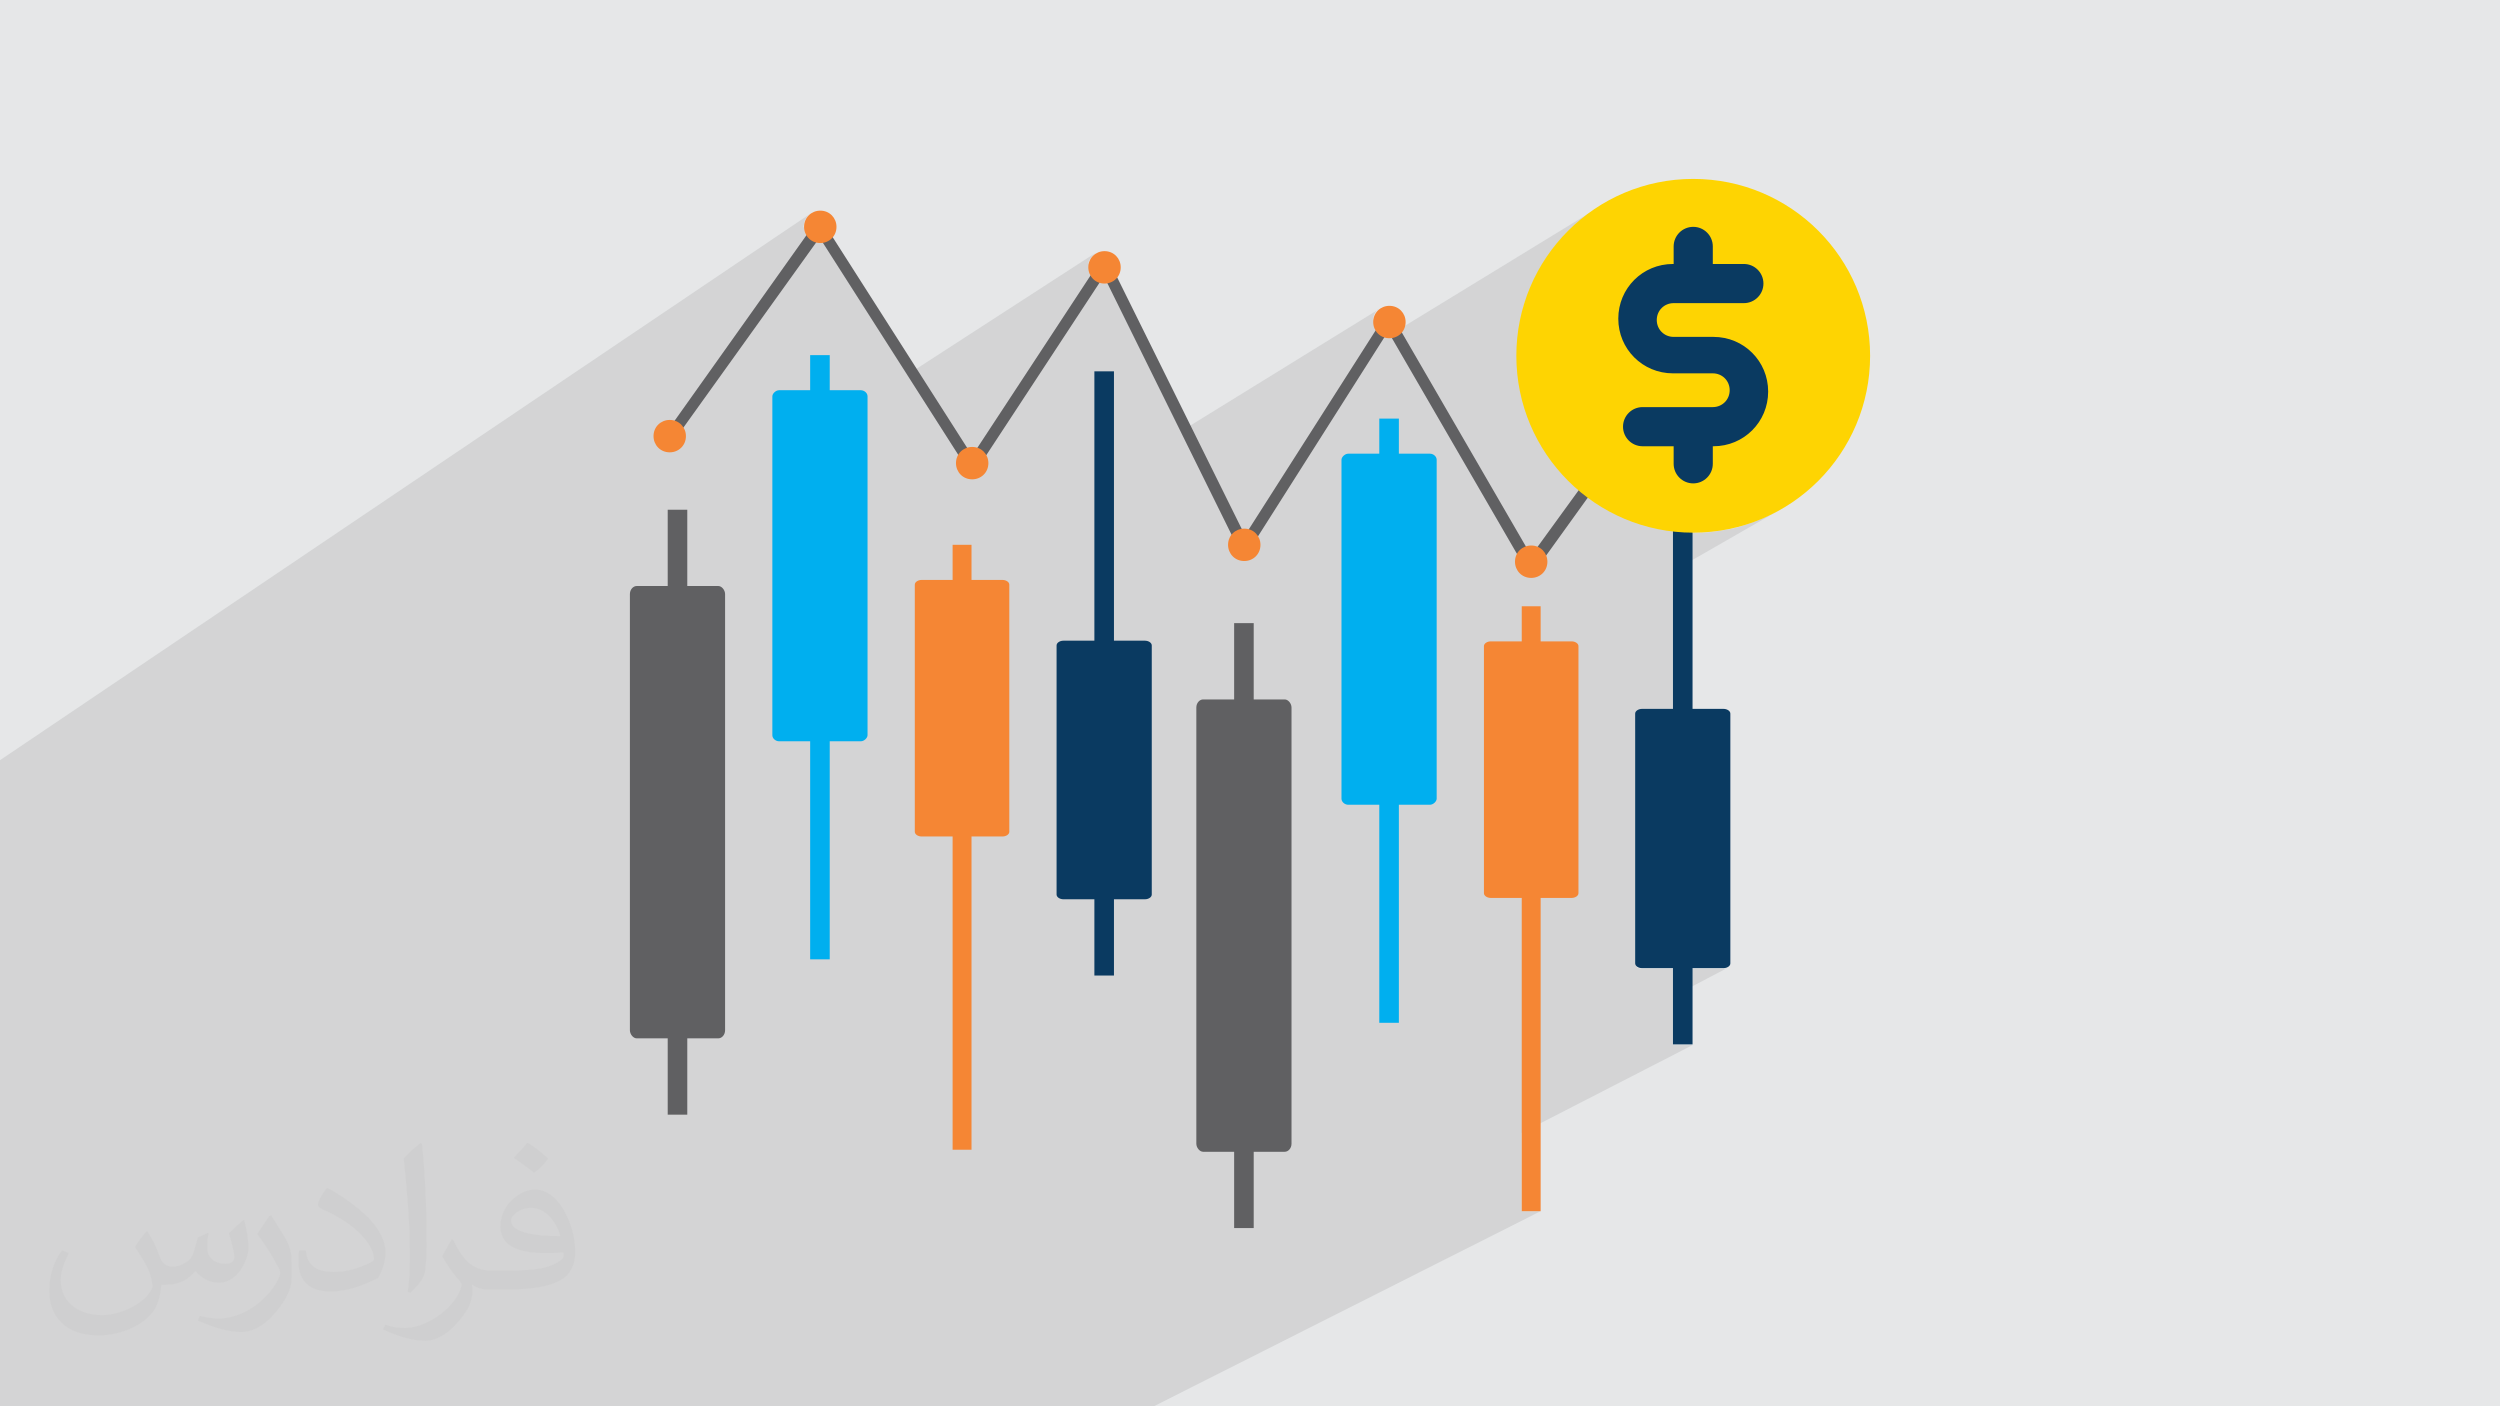 <?xml version="1.0" encoding="UTF-8"?>
<!DOCTYPE svg PUBLIC "-//W3C//DTD SVG 1.1//EN" "http://www.w3.org/Graphics/SVG/1.1/DTD/svg11.dtd">
<!-- Creator: CorelDRAW 2017 -->
<svg xmlns="http://www.w3.org/2000/svg" xml:space="preserve" width="3.703in" height="2.083in" version="1.1" style="shape-rendering:geometricPrecision; text-rendering:geometricPrecision; image-rendering:optimizeQuality; fill-rule:evenodd; clip-rule:evenodd"
viewBox="0 0 3703 2083"
 xmlns:xlink="http://www.w3.org/1999/xlink"
 enable-background="new 0 0 512 512">
 <defs>
  <style type="text/css">
   <![CDATA[
    .fil8 {fill:#0A3A61}
    .fil0 {fill:#E6E7E8}
    .fil7 {fill:#FED402}
    .fil6 {fill:#F58634;fill-rule:nonzero}
    .fil5 {fill:#00AFEF;fill-rule:nonzero}
    .fil4 {fill:#0A3A61;fill-rule:nonzero}
    .fil3 {fill:#606062;fill-rule:nonzero}
    .fil2 {fill:#373435;fill-opacity:0.031}
    .fil1 {fill:#373435;fill-opacity:0.102}
   ]]>
  </style>
 </defs>
 <g id="Layer_x0020_1">
  <polygon class="fil0" points="0,0 3703,0 3703,2083 0,2083 "/>
  <polygon class="fil1" points="0,1988 0,1975 0,1974 0,1942 0,1939 0,1938 0,1935 0,1932 0,1931 0,1922 0,1916 0,1903 0,1902 0,1902 0,1899 0,1896 0,1894 0,1890 0,1888 0,1887 0,1881 0,1877 0,1876 0,1871 0,1869 0,1858 0,1857 0,1853 0,1844 0,1829 0,1803 0,1790 0,1769 0,1766 0,1763 0,1757 0,1733 0,1732 0,1730 0,1721 0,1707 0,1704 0,1685 0,1619 0,1615 0,1612 0,1584 0,1580 0,1575 0,1568 0,1500 0,1478 0,1474 0,1472 0,1470 0,1461 0,1436 0,1432 0,1424 0,1397 0,1361 0,1336 0,1332 0,1325 0,1321 0,1314 0,1311 0,1293 0,1284 0,1272 0,1178 0,1174 0,1166 0,1138 0,1137 0,1126 1201,316 1197,319 1194,323 1192,327 1191,331 1190,336 1190,337 1214,321 1194,350 1194,350 1197,353 1201,356 1204,358 1214,352 1220,360 1224,359 1228,356 1221,361 1344,555 1622,375 1619,378 1616,382 1613,386 1612,391 1612,391 1637,375 1615,408 1616,409 1619,413 1622,416 1624,417 1635,409 1640,420 1641,419 1645,418 1649,416 1641,421 1749,639 2044,457 2040,459 2037,463 2035,467 2034,472 2033,474 2057,459 2037,490 2037,490 2040,494 2044,497 2045,498 2056,491 2059,496 2373,304 2362,310 2352,318 2342,325 2332,334 2323,342 2315,351 2306,361 2299,371 2291,381 2285,392 2278,403 2273,414 2267,425 2263,437 2258,449 2255,462 2252,475 2250,487 2250,489 2492,341 2497,339 2503,337 2508,336 2514,337 2519,339 2524,341 2529,345 2532,349 2535,354 2536,359 2537,365 2537,391 2583,391 2588,392 2594,394 2599,396 2603,400 2606,404 2609,409 2611,414 2611,420 2611,426 2609,431 2606,436 2603,440 2599,444 2506,499 2538,499 2546,499 2554,500 2562,502 2569,505 2576,508 2583,513 2589,517 2595,523 2601,528 2605,535 2609,541 2613,548 2615,556 2617,564 2619,572 2619,580 2619,588 2617,597 2615,604 2613,612 2609,619 2605,626 2601,632 2595,638 2589,643 2583,648 2576,652 2537,675 2537,688 2536,694 2535,699 2532,704 2529,708 2524,712 2478,739 2478,787 2482,788 2495,789 2508,789 2522,789 2535,788 2548,786 2561,784 2574,781 2586,777 2598,773 2610,768 2622,763 2633,757 2478,846 2478,1050 2422,1081 2422,1428 2422,1429 2423,1430 2424,1432 2425,1433 2426,1434 2428,1434 2430,1435 2432,1435 2478,1435 2478,1450 2507,1435 2553,1435 2555,1435 2557,1434 2558,1434 2478,1476 2478,1548 2507,1548 2254,1678 2254,1794 2282,1794 1709,2083 1683,2083 1467,2083 1440,2083 1347,2083 1319,2083 1313,2083 1310,2083 1268,2083 1242,2083 1201,2083 1188,2083 1186,2083 1179,2083 1143,2083 1115,2083 1072,2083 1042,2083 1010,2083 983,2083 933,2083 930,2083 889,2083 864,2083 823,2083 802,2083 745,2083 719,2083 613,2083 576,2083 570,2083 523,2083 521,2083 508,2083 482,2083 480,2083 455,2083 415,2083 392,2083 372,2083 369,2083 328,2083 303,2083 302,2083 269,2083 261,2083 259,2083 241,2083 233,2083 232,2083 227,2083 192,2083 148,2083 148,2083 143,2083 141,2083 125,2083 122,2083 120,2083 106,2083 96,2083 89,2083 88,2083 87,2083 77,2083 67,2083 62,2083 51,2083 42,2083 41,2083 39,2083 33,2083 25,2083 14,2083 9,2083 9,2083 3,2083 0,2083 0,2082 0,2079 0,2072 0,2068 0,2044 0,2039 0,2037 0,2035 0,2032 0,2026 0,2007 0,2007 0,2003 0,1994 0,1991 "/>
  <path class="fil2" d="M219 1825c7,11 12,21 16,32 3,7 5,19 21,19 5,0 11,-1 17,-5 7,-3 12,-9 14,-17l6 -21 15 -7 1 1c-2,8 -2,15 -2,21 0,18 15,24 27,24 7,0 13,-3 13,-10 0,-8 -4,-22 -8,-35 7,-7 14,-14 22,-20l1 1c4,15 6,30 6,40 0,10 -4,20 -8,27 -7,14 -20,25 -36,25 -12,0 -25,-6 -34,-17l-1 0c-9,11 -22,20 -43,20l-7 0c-1,14 -4,24 -8,33 -13,25 -50,42 -85,42 -49,0 -73,-28 -73,-66 0,-23 7,-45 19,-60l10 4c-7,14 -12,27 -12,40 0,35 29,52 61,52 30,0 68,-20 75,-42 -2,-25 -12,-36 -26,-59 4,-7 10,-15 17,-23l1 0 0 0 0 0 0 0 0 0 1 1 0 0 0 0 0 0zm563 -132c10,6 20,14 30,23 -6,8 -12,15 -21,21 -10,-8 -20,-15 -30,-22 7,-8 14,-15 20,-22l0 0 1 0 0 0 0 0 0 0zm5 96c-17,0 -30,11 -30,19 0,17 33,23 73,23 -5,-20 -22,-42 -43,-42l0 0zm-37 93c22,0 41,-1 55,-4 16,-4 30,-12 30,-18 0,-2 0,-3 -1,-5 -9,1 -19,1 -29,1 -29,0 -52,-7 -60,-23 -2,-4 -4,-10 -4,-15 0,-16 7,-32 19,-42 10,-9 21,-14 33,-14 20,0 37,17 48,42 6,14 11,30 11,51 0,14 -4,25 -12,34 -16,15 -45,21 -90,21l-20 0 0 0 -5 0c-11,0 -19,-2 -25,-7l-1 0c0,2 1,5 1,7 0,10 -3,23 -10,33 -20,30 -42,43 -60,43 -19,0 -42,-7 -63,-17l4 -7c7,3 16,5 29,5 34,0 78,-33 84,-64 -1,-3 -3,-6 -7,-10 -10,-12 -16,-22 -22,-32 5,-10 10,-18 14,-25l2 0c14,29 28,46 57,46l4 0 0 0 21 0 0 0 0 0 0 0 0 0 -3 0 0 0 0 0 0 0zm-146 31c2,-14 3,-29 3,-43l0 -21c0,-39 -5,-96 -9,-133 7,-8 17,-17 25,-23l2 1c5,47 7,101 7,151 0,13 -1,26 -2,35 -1,12 -8,21 -22,35l-3 -1 0 0 0 0 0 0 0 0 -1 -1 0 0 0 0 0 0zm-151 -62c1,18 10,33 41,33 20,0 36,-5 55,-14 3,-2 5,-3 5,-5 0,-12 -9,-27 -24,-41 -14,-13 -34,-25 -51,-32 -6,-3 -8,-5 -8,-8 0,-5 7,-17 13,-24l2 0c20,11 43,27 60,44 15,16 25,33 25,51 0,13 -4,26 -11,38 -22,11 -46,20 -70,20 -29,0 -48,-13 -48,-45 0,-3 0,-9 1,-16l10 0 0 0 0 0 0 0 0 0 0 -1 0 0 0 0 0 0zm-52 -52l18 29c7,11 13,22 13,41l0 24c0,19 -12,39 -32,60 -15,14 -29,20 -42,20 -19,0 -40,-6 -65,-17l3 -7c8,2 17,4 28,4 35,0 72,-26 88,-58 2,-4 3,-7 3,-9 0,-4 -2,-8 -4,-11 -9,-17 -19,-33 -30,-47 6,-9 12,-18 18,-27l2 0 0 0 0 0 0 0 0 0 0 -2 0 0 0 0 0 0z"/>
  <g id="_2458540165488">
   <g>
    <path class="fil3" d="M1064 868l-46 0 0 -113 -29 0 0 113 -46 0c-5,0 -10,5 -10,12l0 646c0,6 5,12 10,12l46 0 0 113 29 0 0 -113 46 0c5,0 10,-5 10,-12l0 -646c0,-6 -5,-12 -10,-12z"/>
    <path class="fil4" d="M1696 949l-46 0 0 -399 -29 0 0 399 -46 0c-5,0 -10,3 -10,7l0 369c0,4 5,7 10,7l46 0 0 113 29 0 0 -113 46 0c5,0 10,-3 10,-7l0 -369c0,-4 -5,-7 -10,-7z"/>
    <path class="fil5" d="M1275 578l-46 0 0 -52 -29 0 0 52 -46 0c-5,0 -10,5 -10,9l0 502c0,5 5,9 10,9l46 0 0 323 29 0 0 -323 46 0c5,0 10,-5 10,-9l0 -502c0,-5 -5,-9 -10,-9z"/>
    <path class="fil6" d="M1485 859l-46 0 0 -52 -28 0 0 52 -46 0c-5,0 -10,3 -10,7l0 366c0,4 5,7 10,7l46 0 0 464 28 0 0 -464 46 0c5,0 10,-3 10,-7l0 -366c0,-4 -5,-7 -10,-7z"/>
    <path class="fil3" d="M1903 1036l-46 0 0 -113 -29 0 0 113 -46 0c-5,0 -10,5 -10,12l0 646c0,6 5,12 10,12l46 0 0 113 29 0 0 -113 46 0c5,0 10,-5 10,-12l0 -646c0,-6 -5,-12 -10,-12z"/>
    <path class="fil4" d="M2553 1050l-46 0 0 -399 -29 0 0 399 -46 0c-5,0 -10,3 -10,7l0 370c0,4 5,7 10,7l46 0 0 113 29 0 0 -113 46 0c5,0 10,-3 10,-7l0 -370c0,-4 -5,-7 -10,-7z"/>
    <path class="fil5" d="M2118 672l-46 0 0 -52 -29 0 0 52 -46 0c-5,0 -10,5 -10,9l0 502c0,5 5,9 10,9l46 0 0 323 29 0 0 -323 46 0c5,0 10,-5 10,-9l0 -502c0,-5 -5,-9 -10,-9z"/>
    <path class="fil6" d="M2328 950l-46 0 0 -52 -28 0 0 52 -46 0c-5,0 -10,3 -10,7l0 366c0,4 5,7 10,7l46 0 0 464 28 0 0 -464 46 0c5,0 10,-3 10,-7l0 -366c0,-4 -5,-7 -10,-7z"/>
    <polygon class="fil3" points="2267,855 2056,491 1842,828 1635,409 1440,706 1214,352 996,656 983,646 1214,321 1440,675 1637,375 1844,793 2057,459 2268,823 2472,542 2485,552 "/>
    <path class="fil6" d="M1016 646c0,14 -11,24 -24,24 -14,0 -24,-11 -24,-24 0,-14 11,-24 24,-24 14,0 24,11 24,24z"/>
    <path class="fil6" d="M1239 336c0,14 -11,24 -24,24 -14,0 -24,-11 -24,-24 0,-14 11,-24 24,-24 14,0 24,11 24,24z"/>
    <path class="fil6" d="M1464 686c0,14 -11,24 -24,24 -14,0 -24,-11 -24,-24 0,-14 11,-24 24,-24 14,0 24,11 24,24z"/>
    <path class="fil6" d="M1660 396c0,14 -11,24 -24,24 -14,0 -24,-11 -24,-24 0,-14 11,-24 24,-24 14,0 24,11 24,24z"/>
    <path class="fil6" d="M1867 807c0,14 -11,24 -24,24 -14,0 -24,-11 -24,-24 0,-14 11,-24 24,-24 14,0 24,11 24,24z"/>
    <path class="fil6" d="M2082 477c0,14 -11,24 -24,24 -14,0 -24,-11 -24,-24 0,-14 11,-24 24,-24 14,0 24,11 24,24z"/>
    <path class="fil6" d="M2292 832c0,14 -11,24 -24,24 -14,0 -24,-11 -24,-24 0,-14 11,-24 24,-24 14,0 24,11 24,24z"/>
    <path class="fil6" d="M2502 548c0,14 -11,24 -24,24 -14,0 -24,-11 -24,-24 0,-14 11,-24 24,-24 14,0 24,11 24,24z"/>
   </g>
   <g id="_2458085428160">
    <circle class="fil7" cx="2508" cy="527" r="262"/>
    <path class="fil8" d="M2538 499l-59 0c-14,0 -25,-11 -25,-25 0,-14 11,-25 25,-25l104 0c16,0 29,-13 29,-29 0,-16 -13,-29 -29,-29l-46 0 0 -26c0,-16 -13,-29 -29,-29 -16,0 -29,13 -29,29l0 26 -1 0c-45,0 -81,36 -81,81 0,45 36,81 81,81l59 0c14,0 25,11 25,25 0,14 -11,25 -25,25l-104 0c-16,0 -29,13 -29,29 0,16 13,29 29,29l46 0 0 26c0,16 13,29 29,29 16,0 29,-13 29,-29l0 -26 1 0c45,0 81,-36 81,-81 0,-45 -36,-81 -81,-81l0 0z"/>
   </g>
  </g>
 </g>
</svg>
